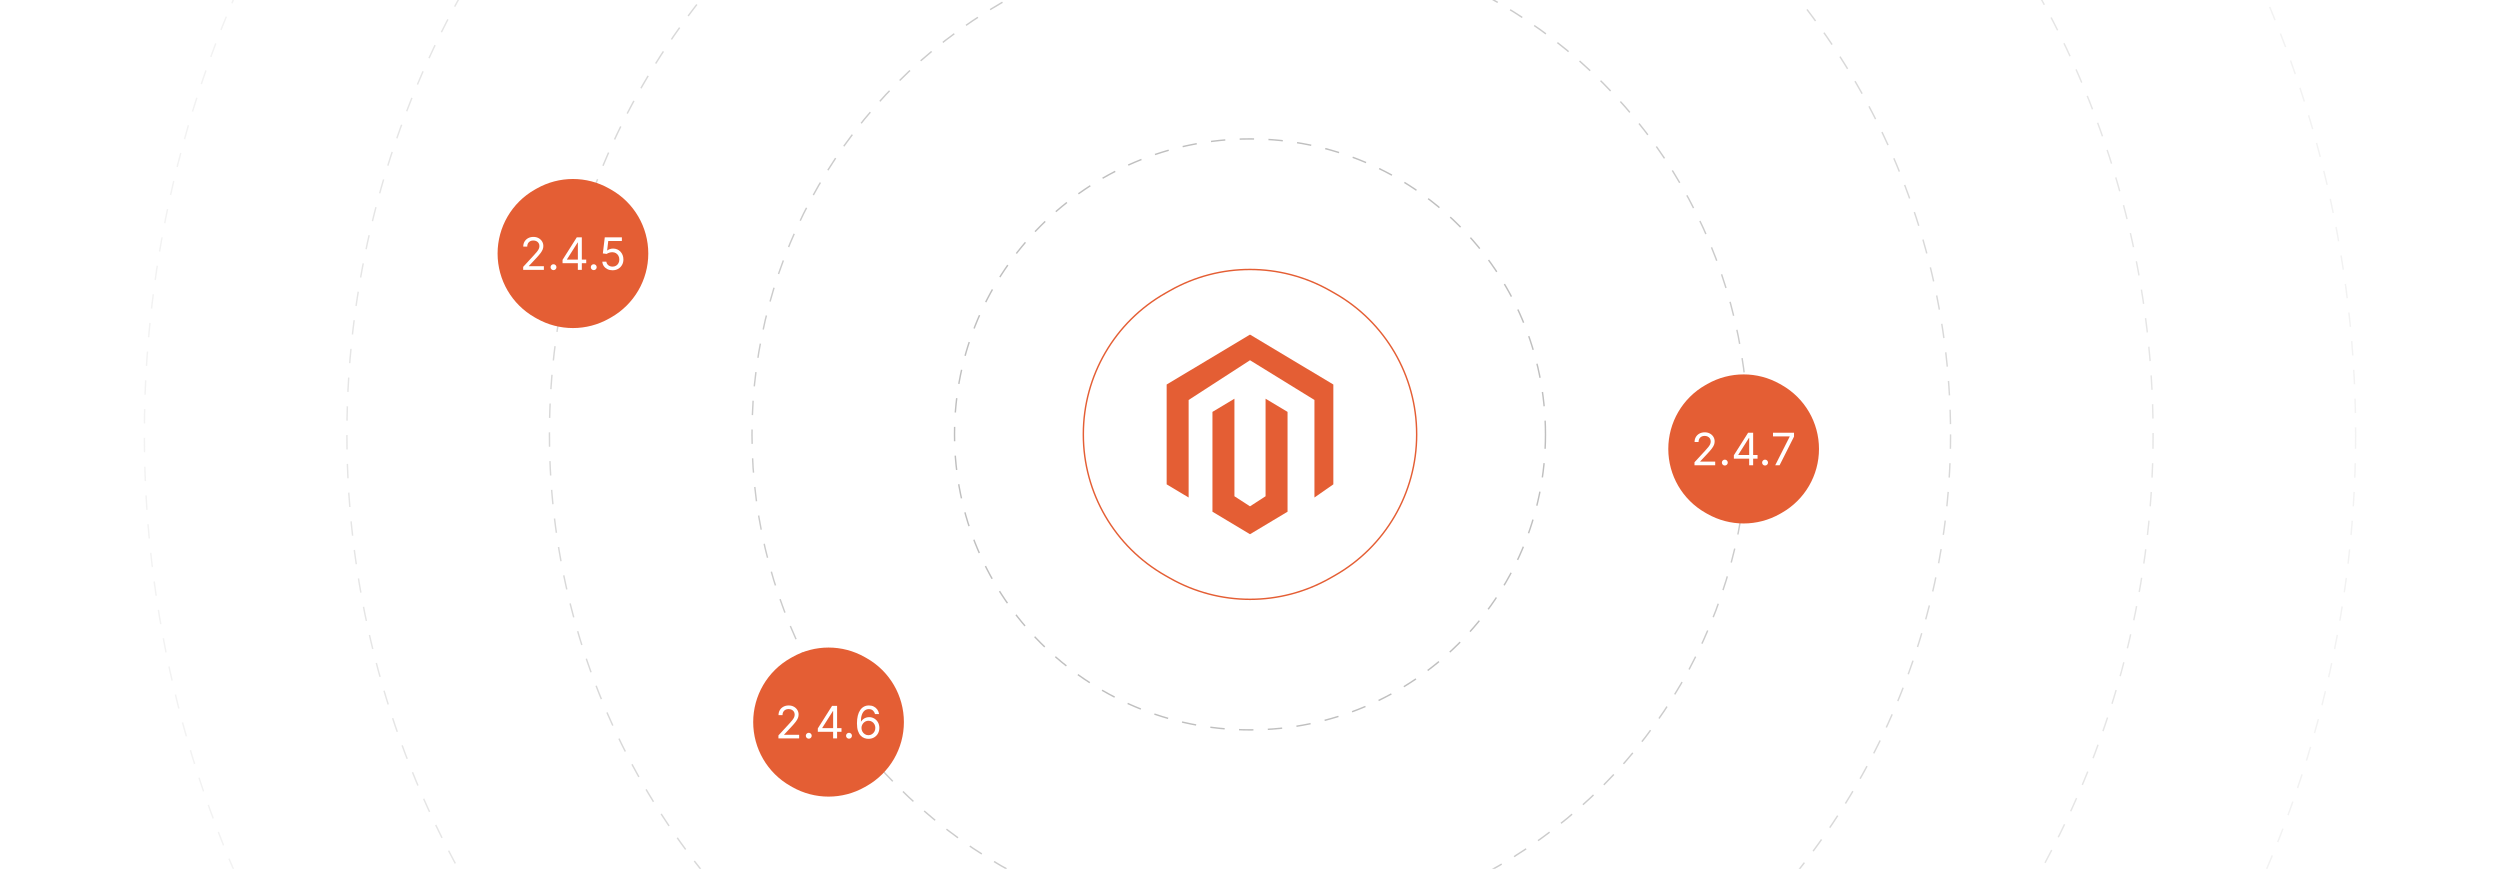 <?xml version="1.0" encoding="UTF-8"?><svg id="_02-Check-Compatibility-with-Your-Magento-Version" xmlns="http://www.w3.org/2000/svg" xmlns:xlink="http://www.w3.org/1999/xlink" viewBox="0 0 860 298.867"><defs><clipPath id="clippath"><rect width="860" height="298.867" fill="none" stroke-width="0"/></clipPath><filter id="drop-shadow-1" filterUnits="userSpaceOnUse"><feOffset dx="0" dy="5"/><feGaussianBlur result="blur" stdDeviation="4"/><feFlood flood-color="#333" flood-opacity=".09"/><feComposite in2="blur" operator="in"/><feComposite in="SourceGraphic"/></filter><filter id="drop-shadow-2" filterUnits="userSpaceOnUse"><feOffset dx="0" dy="5"/><feGaussianBlur result="blur-2" stdDeviation="4"/><feFlood flood-color="#333" flood-opacity=".09"/><feComposite in2="blur-2" operator="in"/><feComposite in="SourceGraphic"/></filter><filter id="drop-shadow-3" filterUnits="userSpaceOnUse"><feOffset dx="0" dy="5"/><feGaussianBlur result="blur-3" stdDeviation="4"/><feFlood flood-color="#333" flood-opacity=".09"/><feComposite in2="blur-3" operator="in"/><feComposite in="SourceGraphic"/></filter></defs><g clip-path="url(#clippath)"><circle cx="430" cy="149.434" r="380.34" fill="none" opacity=".17" stroke="#b2b2b2" stroke-dasharray="0 0 4.953 4.953" stroke-miterlimit="10" stroke-width=".495"/><circle cx="430" cy="149.434" r="310.666" fill="none" opacity=".336" stroke="#b2b2b2" stroke-dasharray="0 0 4.953 4.953" stroke-miterlimit="10" stroke-width=".495"/><circle cx="430" cy="149.434" r="240.992" fill="none" opacity=".502" stroke="#b2b2b2" stroke-dasharray="0 0 4.953 4.953" stroke-miterlimit="10" stroke-width=".495"/><circle cx="430" cy="149.434" r="171.318" fill="none" opacity=".668" stroke="#b2b2b2" stroke-dasharray="0 0 4.953 4.953" stroke-miterlimit="10" stroke-width=".495"/><circle cx="430" cy="149.434" r="101.644" fill="none" opacity=".834" stroke="#b2b2b2" stroke-dasharray="0 0 4.953 4.953" stroke-miterlimit="10" stroke-width=".495"/><circle cx="430" cy="149.434" r="31.97" fill="none" stroke="#b2b2b2" stroke-dasharray="0 0 4.953 4.953" stroke-miterlimit="10" stroke-width=".495"/></g><path d="M372.669,149.519v-.172c0-20.065,10.781-38.582,28.23-48.487l1.575-.894c17.071-9.692,37.982-9.692,55.053,0l1.575.894c17.449,9.906,28.23,28.423,28.23,48.487v.172c0,20.065-10.781,38.582-28.23,48.487l-1.575.894c-17.071,9.692-37.982,9.692-55.053,0l-1.575-.894c-17.449-9.906-28.23-28.423-28.23-48.487Z" fill="#fff" stroke="#e45e34" stroke-miterlimit="10" stroke-width=".5"/><g id="LOGO"><polygon points="458.67 132.272 458.67 166.614 452.168 171.144 452.168 137.59 430 123.923 408.891 137.59 408.891 171.144 401.33 166.614 401.33 132.272 430 115.102 458.67 132.272" fill="#e45e34" stroke-width="0"/><polygon points="442.917 141.686 442.917 176.028 437.687 179.159 430 183.766 422.306 179.159 417.083 176.028 417.083 141.686 424.644 137.156 424.644 170.71 430 174.175 435.356 170.71 435.356 137.156 442.917 141.686" fill="#e45e34" stroke-width="0"/></g><g filter="url(#drop-shadow-1)"><path d="M573.892,149.434v-0c0-9.095,4.887-17.489,12.797-21.98l.646-.366c7.739-4.393,17.217-4.393,24.956,0l.646.366c7.91,4.49,12.797,12.884,12.797,21.98v0c0,9.095-4.887,17.489-12.797,21.98l-.646.366c-7.739,4.393-17.217,4.393-24.956,0l-.646-.366c-7.91-4.49-12.797-12.884-12.797-21.98Z" fill="#e45e34" stroke-width="0"/><path d="M582.904,155.047v-1.028l3.715-4.031c.416-.451.761-.846,1.036-1.186s.483-.665.623-.972c.141-.308.21-.634.21-.979,0-.39-.092-.728-.277-1.013-.186-.286-.436-.504-.751-.657-.314-.152-.673-.229-1.073-.229-.425,0-.794.086-1.107.259-.312.173-.554.416-.724.728-.171.313-.256.679-.256,1.1h-1.366c0-.661.153-1.241.458-1.741.306-.5.721-.89,1.246-1.167s1.121-.417,1.787-.417c.665,0,1.254.139,1.768.417.513.278.916.652,1.208,1.123.293.47.439.998.439,1.583,0,.405-.072.799-.218,1.182s-.4.817-.766,1.303-.878,1.078-1.539,1.779l-2.446,2.604v.09h5.156v1.253h-7.123Z" fill="#fff" stroke-width="0"/><path d="M593.337,155.145c-.28,0-.519-.099-.717-.296-.197-.198-.296-.437-.296-.717s.099-.52.296-.717c.198-.197.437-.296.717-.296s.52.099.718.296c.197.198.296.437.296.717s-.099.519-.296.717c-.198.198-.438.296-.718.296Z" fill="#fff" stroke-width="0"/><path d="M596.452,152.773v-1.164l4.895-7.746h.863v1.786h-.578l-3.655,5.78v.09h6.62v1.253h-8.145ZM601.715,155.047v-2.62l.007-.548v-8.017h1.358v11.184h-1.365Z" fill="#fff" stroke-width="0"/><path d="M607.179,155.145c-.28,0-.519-.099-.717-.296-.197-.198-.296-.437-.296-.717s.099-.52.296-.717c.198-.197.437-.296.717-.296s.52.099.718.296c.197.198.296.437.296.717s-.099.519-.296.717c-.198.198-.438.296-.718.296Z" fill="#fff" stroke-width="0"/><path d="M610.677,155.047l4.97-9.841v-.09h-5.735v-1.253h7.229v1.329l-4.961,9.855h-1.502Z" fill="#fff" stroke-width="0"/></g><g filter="url(#drop-shadow-2)"><path d="M259.099,243.397v-0c0-9.095,4.887-17.489,12.797-21.98l.646-.366c7.739-4.393,17.217-4.393,24.956,0l.646.366c7.91,4.49,12.797,12.884,12.797,21.98v0c0,9.095-4.887,17.489-12.797,21.98l-.646.366c-7.739,4.393-17.217,4.393-24.956,0l-.646-.366c-7.91-4.49-12.797-12.884-12.797-21.98Z" fill="#e45e34" stroke-width="0"/><path d="M267.781,249.011v-1.028l3.715-4.031c.416-.451.761-.846,1.036-1.186s.483-.665.623-.972c.141-.308.21-.634.21-.979,0-.39-.092-.728-.277-1.013-.186-.286-.436-.504-.751-.657-.314-.152-.673-.229-1.073-.229-.425,0-.794.086-1.107.259-.312.173-.554.416-.724.728-.171.313-.256.679-.256,1.1h-1.366c0-.661.153-1.241.458-1.741.306-.5.721-.89,1.246-1.167s1.121-.417,1.787-.417c.665,0,1.254.139,1.768.417.513.278.916.652,1.208,1.123.293.47.439.998.439,1.583,0,.405-.072.799-.218,1.182s-.4.817-.766,1.303-.878,1.078-1.539,1.779l-2.446,2.604v.09h5.156v1.253h-7.123Z" fill="#fff" stroke-width="0"/><path d="M278.214,249.109c-.28,0-.519-.099-.717-.296-.197-.198-.296-.437-.296-.717s.099-.52.296-.717c.198-.197.437-.296.717-.296s.52.099.718.296c.197.198.296.437.296.717s-.099.519-.296.717c-.198.198-.438.296-.718.296Z" fill="#fff" stroke-width="0"/><path d="M281.329,246.737v-1.164l4.895-7.746h.863v1.786h-.578l-3.655,5.78v.09h6.62v1.253h-8.145ZM286.592,249.011v-2.62l.007-.548v-8.017h1.358v11.184h-1.365Z" fill="#fff" stroke-width="0"/><path d="M292.056,249.109c-.28,0-.519-.099-.717-.296-.197-.198-.296-.437-.296-.717s.099-.52.296-.717c.198-.197.437-.296.717-.296s.52.099.718.296c.197.198.296.437.296.717s-.099.519-.296.717c-.198.198-.438.296-.718.296Z" fill="#fff" stroke-width="0"/><path d="M298.729,249.161c-.465,0-.931-.085-1.396-.255-.466-.17-.89-.456-1.272-.856s-.689-.943-.92-1.629c-.229-.686-.345-1.543-.345-2.574,0-.986.094-1.86.281-2.624s.46-1.409.818-1.937c.357-.528.789-.928,1.295-1.201.505-.273,1.075-.409,1.711-.409.626,0,1.187.125,1.682.375.495.25.9.598,1.216,1.043s.519.96.608,1.546h-1.396c-.125-.485-.363-.891-.713-1.216-.351-.325-.815-.488-1.396-.488-.57,0-1.062.167-1.475.503-.413.335-.729.819-.95,1.452-.22.633-.33,1.397-.33,2.293h.091c.199-.311.439-.577.72-.799s.594-.393.938-.511c.346-.118.711-.176,1.096-.176.641,0,1.227.158,1.757.473.53.315.954.752,1.272,1.31.317.558.477,1.197.477,1.918,0,.695-.155,1.327-.466,1.895-.31.568-.748,1.021-1.313,1.359s-1.229.506-1.989.506ZM298.729,247.908c.451,0,.856-.112,1.217-.338.36-.225.646-.526.855-.904s.315-.799.315-1.265c0-.456-.102-.87-.305-1.243-.202-.373-.481-.669-.837-.889s-.758-.331-1.208-.331c-.341,0-.657.066-.949.199-.293.132-.55.315-.77.548-.221.233-.392.498-.515.796-.122.297-.184.609-.184.934,0,.44.103.85.308,1.228s.488.683.849.916c.359.233.768.349,1.223.349Z" fill="#fff" stroke-width="0"/></g><g filter="url(#drop-shadow-3)"><path d="M171.169,82.213v-0c0-9.095,4.887-17.489,12.797-21.98l.646-.366c7.739-4.393,17.217-4.393,24.956,0l.646.366c7.91,4.49,12.797,12.884,12.797,21.98v0c0,9.095-4.887,17.489-12.797,21.98l-.646.366c-7.739,4.393-17.217,4.393-24.956,0l-.646-.366c-7.91-4.49-12.797-12.884-12.797-21.98Z" fill="#e45e34" stroke-width="0"/><path d="M179.97,87.827v-1.028l3.715-4.031c.416-.451.761-.846,1.036-1.186s.483-.665.623-.972c.141-.308.21-.634.21-.979,0-.39-.092-.728-.277-1.013-.186-.286-.436-.504-.751-.657-.314-.152-.673-.229-1.073-.229-.425,0-.794.086-1.107.259-.312.173-.554.416-.724.728-.171.313-.256.679-.256,1.1h-1.366c0-.661.153-1.241.458-1.741.306-.5.721-.89,1.246-1.167s1.121-.417,1.787-.417c.665,0,1.254.139,1.768.417.513.278.916.652,1.208,1.123.293.47.439.998.439,1.583,0,.405-.072.799-.218,1.182s-.4.817-.766,1.303-.878,1.078-1.539,1.779l-2.446,2.604v.09h5.156v1.253h-7.123Z" fill="#fff" stroke-width="0"/><path d="M190.402,87.924c-.28,0-.519-.099-.717-.296-.197-.198-.296-.437-.296-.717s.099-.52.296-.717c.198-.197.437-.296.717-.296s.52.099.718.296c.197.198.296.437.296.717s-.099.519-.296.717c-.198.198-.438.296-.718.296Z" fill="#fff" stroke-width="0"/><path d="M193.518,85.552v-1.164l4.895-7.746h.863v1.786h-.578l-3.655,5.78v.09h6.62v1.253h-8.145ZM198.78,87.827v-2.62l.007-.548v-8.017h1.358v11.184h-1.365Z" fill="#fff" stroke-width="0"/><path d="M204.244,87.924c-.28,0-.519-.099-.717-.296-.197-.198-.296-.437-.296-.717s.099-.52.296-.717c.198-.197.437-.296.717-.296s.52.099.718.296c.197.198.296.437.296.717s-.099.519-.296.717c-.198.198-.438.296-.718.296Z" fill="#fff" stroke-width="0"/><path d="M210.715,87.976c-.655,0-1.243-.129-1.764-.386-.521-.258-.936-.61-1.246-1.059-.311-.448-.479-.957-.503-1.527h1.381c.03.33.143.625.338.886s.449.464.762.612.657.221,1.032.221c.45,0,.852-.105,1.205-.315.353-.21.629-.5.829-.871.2-.37.301-.791.301-1.261,0-.48-.105-.911-.315-1.291s-.497-.68-.859-.897c-.363-.218-.78-.327-1.25-.327-.346,0-.695.055-1.051.165-.355.11-.644.25-.863.42l-1.336-.165.66-5.54h5.885v1.253h-4.684l-.383,3.265h.06c.23-.19.521-.347.871-.469s.718-.184,1.104-.184c.511,0,.981.092,1.415.277.433.186.81.447,1.13.785.319.338.568.734.746,1.189.178.456.267.954.267,1.494,0,.715-.161,1.354-.484,1.914-.322.561-.764,1.002-1.324,1.325s-1.201.484-1.922.484Z" fill="#fff" stroke-width="0"/></g></svg>